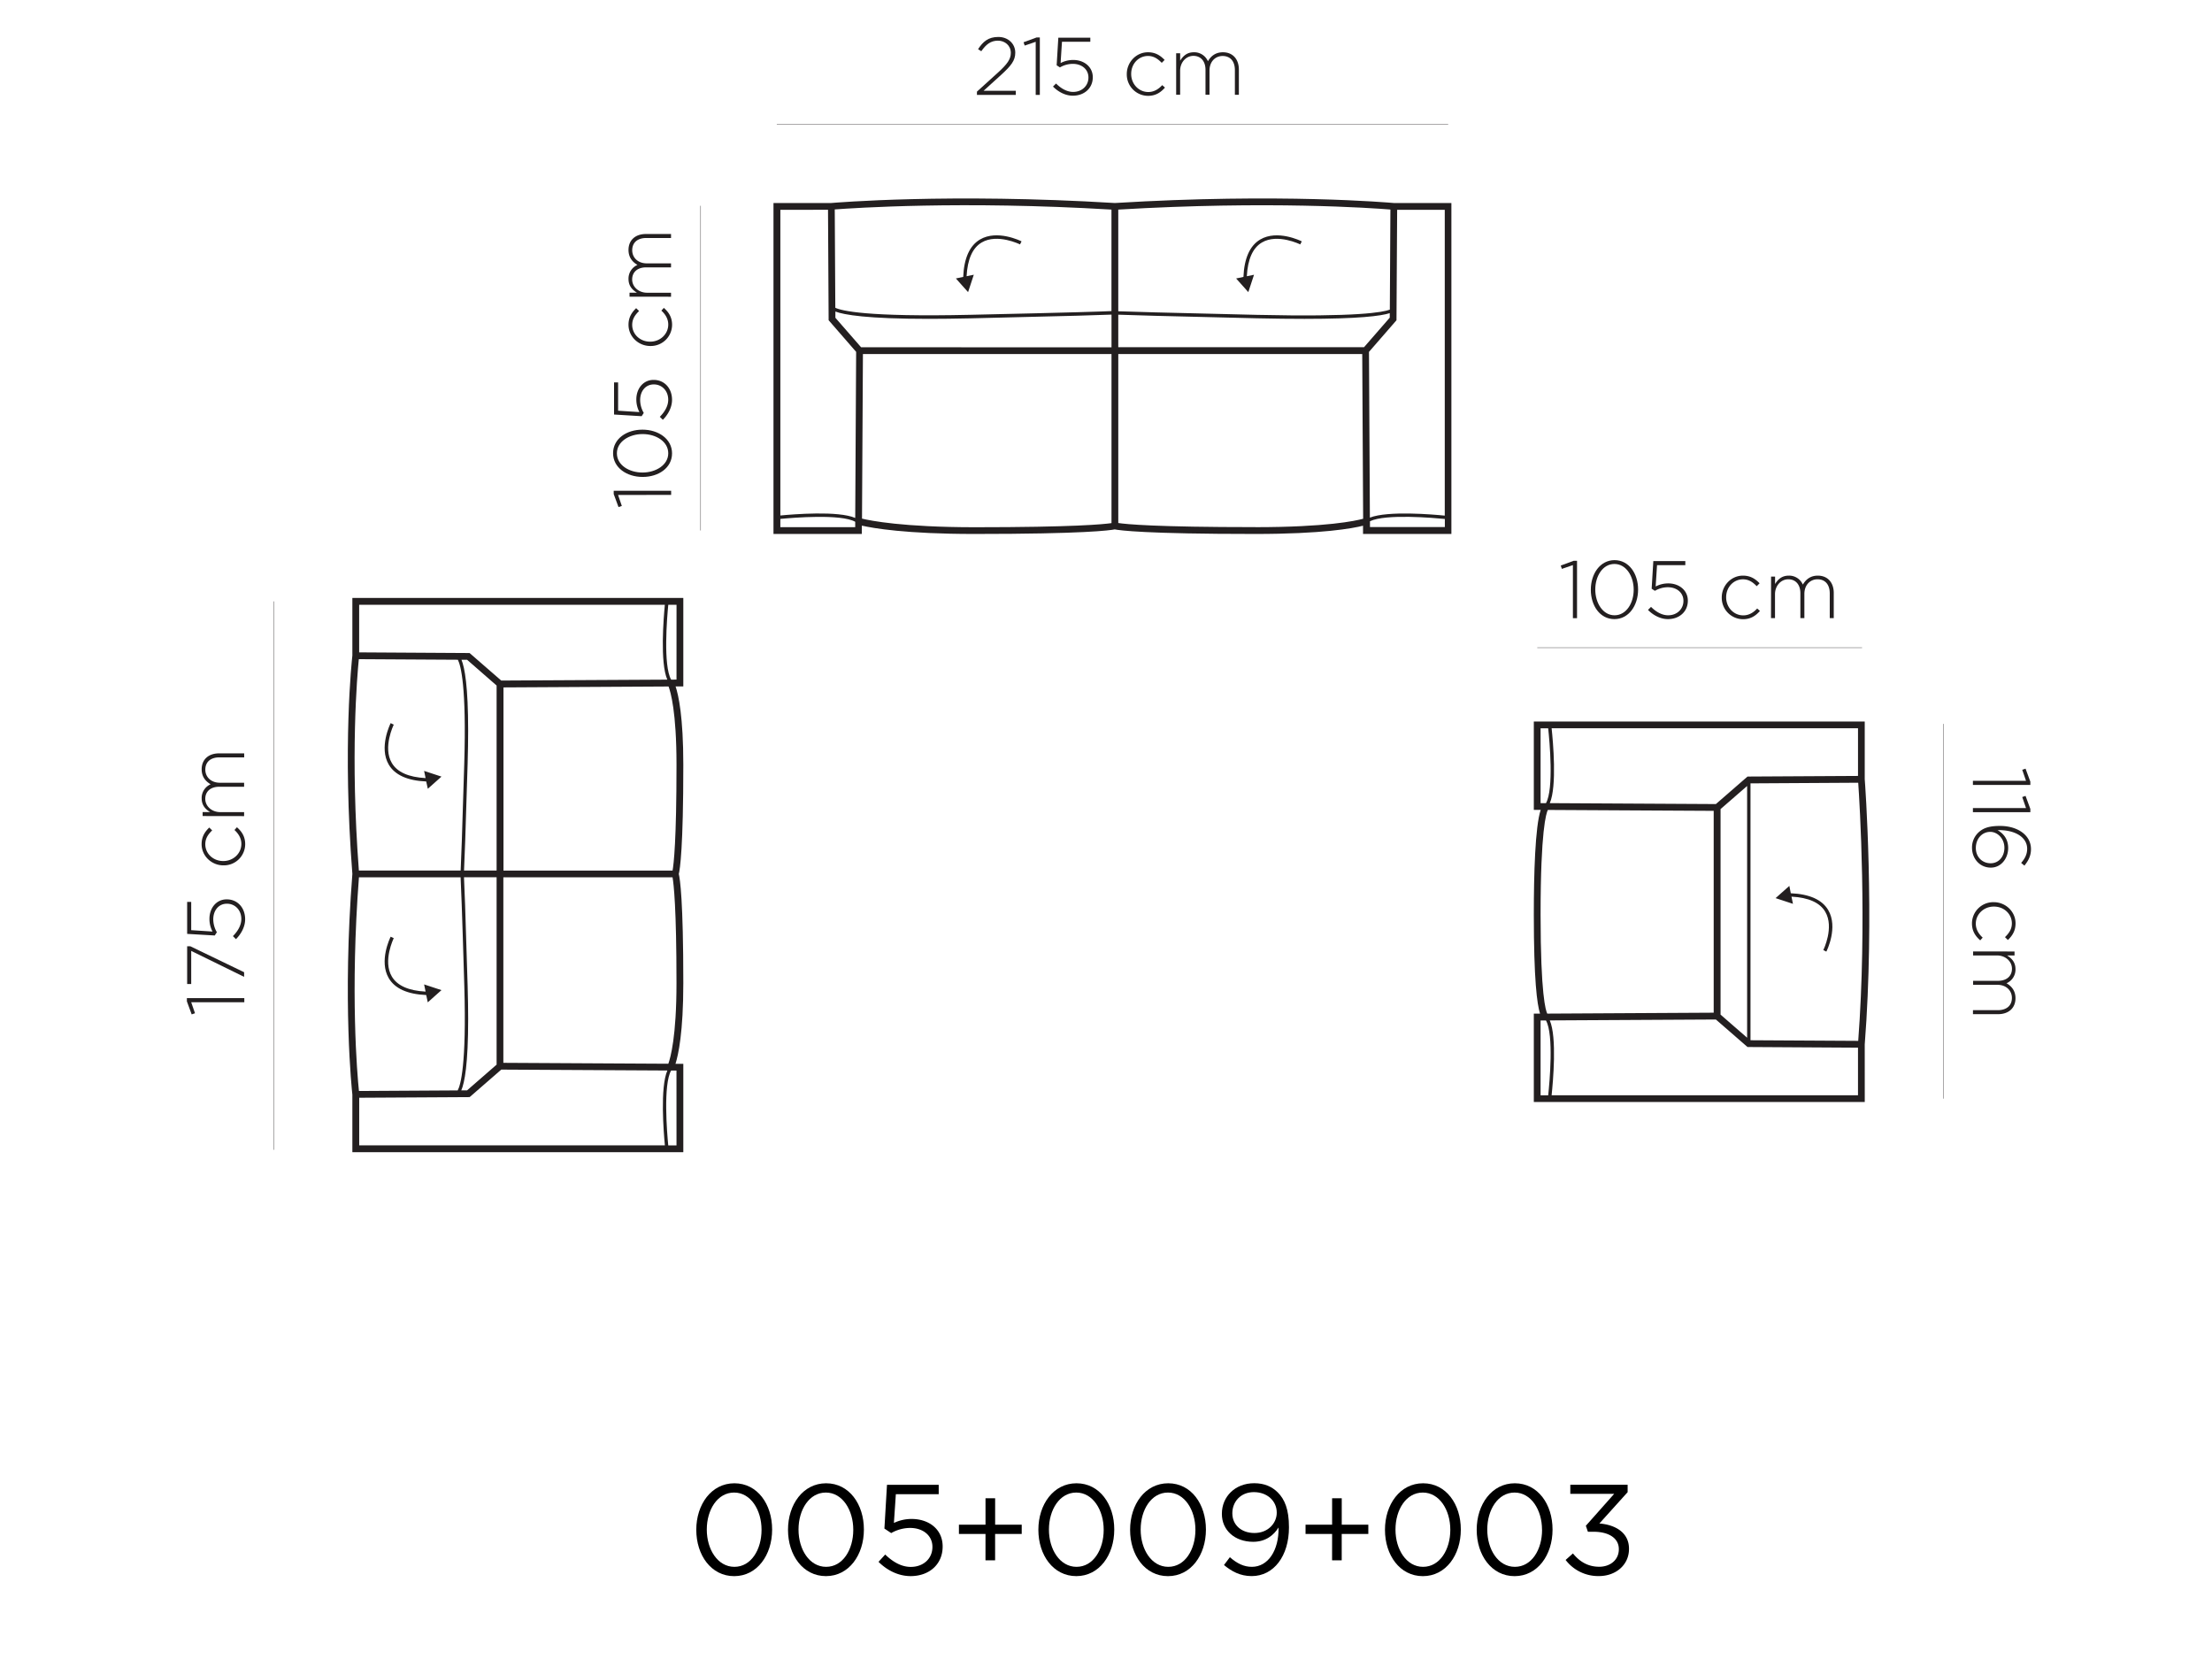 <?xml version="1.0" encoding="UTF-8"?> <svg xmlns="http://www.w3.org/2000/svg" viewBox="0 0 1608 1206"><defs><style>.cls-1,.cls-3{fill:none;}.cls-2{fill:#231f20;}.cls-3{stroke:#231f20;stroke-miterlimit:10;stroke-width:0.25px;}</style></defs><g id="Layer_2" data-name="Layer 2"><g id="Layer_1-2" data-name="Layer 1"><rect class="cls-1" width="1608" height="1206"></rect><path d="M506.16,1112.14V1112c0-18.28,10.92-33.74,27.71-33.74s27.42,15.29,27.42,33.57v.17c0,18.28-10.8,33.77-27.59,33.77S506.16,1130.42,506.16,1112.14Zm47.44,0V1112c0-14.25-7.85-27-19.94-27s-19.86,12.51-19.86,26.84v.16c0,14.25,7.85,27,20.07,27S553.6,1126.39,553.6,1112.14Z"></path><path d="M572.84,1112.14V1112c0-18.28,10.92-33.74,27.71-33.74S628,1093.53,628,1111.81v.17c0,18.28-10.8,33.77-27.58,33.77S572.84,1130.42,572.84,1112.14Zm47.44,0V1112c0-14.25-7.85-27-19.94-27s-19.86,12.51-19.86,26.84v.16c0,14.25,7.85,27,20.07,27S620.28,1126.39,620.28,1112.14Z"></path><path d="M638.64,1135.37l4.86-5.32c5.69,5.52,11.92,9,18.57,9,9.31,0,15.75-6.15,15.75-14.46v-.16c0-8.1-6.73-13.71-16.25-13.71a28,28,0,0,0-13.71,3.74l-4.94-3.28,1.87-31.79h37.6v6.82H651.23l-1.41,20.89a29.74,29.74,0,0,1,12.87-2.9c12.68,0,22.56,7.56,22.56,19.94v.16c0,12.8-9.68,21.44-23.3,21.44C652.64,1145.71,644.54,1141.22,638.64,1135.37Z"></path><path d="M716.41,1115.09H697.09v-6.73h19.32v-19.19h7v19.19h19.32v6.73H723.39v19.19h-7Z"></path><path d="M754.84,1112.14V1112c0-18.28,10.92-33.74,27.71-33.74S810,1093.53,810,1111.81v.17c0,18.28-10.8,33.77-27.59,33.77S754.84,1130.42,754.84,1112.14Zm47.48,0V1112c0-14.25-7.85-27-19.94-27s-19.86,12.51-19.86,26.84v.16c0,14.25,7.86,27,20.07,27S802.32,1126.39,802.32,1112.14Z"></path><path d="M821.52,1112.14V1112c0-18.28,10.92-33.74,27.71-33.74s27.41,15.29,27.41,33.57v.17c0,18.28-10.8,33.77-27.58,33.77S821.52,1130.42,821.52,1112.14Zm47.48,0V1112c0-14.25-7.81-27-19.94-27s-19.86,12.51-19.86,26.84v.16c0,14.25,7.85,27,20.07,27S869,1126.39,869,1112.14Z"></path><path d="M889.77,1137.69l4.28-5.69c5.32,4.65,10.26,7,16,7,11.75,0,19.69-11.92,19.4-28.62-3.53,5.69-9.43,10.42-18.45,10.42-13.42,0-22.76-8.47-22.76-20.23v-.16c0-12.43,9.59-22.19,23.51-22.19,7.48,0,13,2.54,17.16,6.73,4.94,4.94,8.1,12.21,8.1,25.26v.17c0,20.68-11,35.35-27.13,35.35C901.45,1145.71,895.3,1142.26,889.77,1137.69Zm38.35-38v-.17c0-8.3-6.82-14.83-16.62-14.83s-15.66,7.19-15.66,15.29v.17c0,8.31,6.52,14.25,16,14.25C921.84,1114.47,928.12,1107.2,928.12,1099.72Z"></path><path d="M968.37,1115.09H949.06v-6.73h19.31v-19.19h7v19.19h19.32v6.73H975.35v19.19h-7Z"></path><path d="M1006.8,1112.14V1112c0-18.28,10.93-33.74,27.71-33.74s27.42,15.29,27.42,33.57v.17c0,18.28-10.8,33.77-27.59,33.77S1006.8,1130.42,1006.8,1112.14Zm47.49,0V1112c0-14.25-7.86-27-20-27s-19.85,12.51-19.85,26.84v.16c0,14.25,7.85,27,20.06,27S1054.29,1126.39,1054.29,1112.14Z"></path><path d="M1073.48,1112.14V1112c0-18.28,10.92-33.74,27.71-33.74s27.42,15.29,27.42,33.57v.17c0,18.28-10.8,33.77-27.59,33.77S1073.48,1130.42,1073.48,1112.14Zm47.48,0V1112c0-14.25-7.85-27-19.94-27s-19.86,12.51-19.86,26.84v.16c0,14.25,7.81,27,20.07,27S1121,1126.39,1121,1112.14Z"></path><path d="M1138.12,1134l5.32-4.74c5,6.15,11.09,9.68,19.11,9.68s14.25-5,14.25-12.67v-.17c0-8.1-7.56-12.59-18.28-12.59h-4.2l-1.49-4.36,20.6-23.22h-31.9v-6.61h41.67v5.4l-20.53,22.77c11.39.91,21.52,6.44,21.52,18.36v.17c0,11.67-9.68,19.69-21.81,19.69A29.76,29.76,0,0,1,1138.12,1134Z"></path><path class="cls-2" d="M1355.56,759.23c7.35-94,.21-190.31,0-192.81V524.51H1115v64.22l5,0c-4.07,12.29-5,47-5,76.14,0,47.45,2.33,65.1,4.53,72l-4.53,0v64.23h240.58Zm-4.9,2.37v34.6H1127.94c1-9.55,4-42.08-1.33-54.42l120.73-.66,23,20Zm-99.91-173.45,19.31-16.78v183l-19.31-16.79Zm100.07,168.5-78.31-.45V569.46l78.31-.46C1351.86,583.91,1357.3,671,1350.82,756.65Zm-.16-192.59-80.31.45-23,20-120.73-.67c5.32-12.34,2.33-44.91,1.33-54.42h222.72v34.61Zm-230.74-34.61h5.53c1,9.31,4.2,44.12-1.62,54.42l-3.91,0V529.45Zm0,135.47c0-61.36,4.08-73.78,5.28-76.14l120.56.66V736.17l-121,.67C1123.7,734.76,1119.92,723.38,1119.92,664.92Zm0,76.9,3.91,0c5.82,10.3,2.62,45.12,1.62,54.42h-5.53V741.82Z"></path><path class="cls-2" d="M1300.76,644l-5,4.44-5,4.45,6.32,2.07,6.31,2.08-1.08-5.23c12.34.66,20.65,4.32,24.55,11,6.69,11.3-1.32,27.67-1.41,27.84l2.2,1.12c.38-.71,8.73-17.7,1.37-30.2-4.44-7.52-13.58-11.63-27.21-12.22Z"></path><line class="cls-3" x1="1412.77" y1="798.65" x2="1412.77" y2="526.21"></line><path class="cls-2" d="M1472.8,567.59l-2.75-8,2.41-.83,3.49,9.47v2.37H1434.2v-3Z"></path><path class="cls-2" d="M1472.8,587.4l-2.75-8,2.41-.83,3.49,9.47v2.37H1434.2v-3Z"></path><path class="cls-2" d="M1437.69,605.68c3.45-3.44,7.56-5.27,16.16-5.27h.13c12.5,0,22.43,6.56,22.43,16.86,0,4.74-1.83,8.35-4.78,12l-2.37-2c2.83-3.2,4.37-6.36,4.37-10.27,0-8.39-8.81-13.83-21.48-13.54,4,2.37,7.68,6.23,7.68,13,0,7.52-5.15,14.25-12.54,14.25h-.13c-7.81,0-13.62-6.35-13.62-14.5A15,15,0,0,1,1437.69,605.68Zm9.35,21.86h.12c5.7,0,9.93-4.7,9.93-11.26,0-6.82-5.15-11.55-10.22-11.55h-.12c-5.9,0-10.43,5-10.43,11.71S1441.18,627.54,1447,627.54Z"></path><path class="cls-2" d="M1449.24,655.83h.13c8.47,0,15.82,6.73,15.82,15.41,0,5.69-2.61,9.22-5.56,12.09l-2.12-2.08c2.66-2.62,5-5.57,5-10,0-6.86-5.73-12.22-13-12.22h-.12c-7.27,0-13.09,5.53-13.09,12.43,0,4.27,2.2,7.56,5,10.13l-1.79,2c-3.49-3.08-6-6.73-6-12.3A15.49,15.49,0,0,1,1449.24,655.83Z"></path><path class="cls-2" d="M1464.45,691.68v2.91h-5.4c3.11,1.95,6.1,4.69,6.1,10a10.83,10.83,0,0,1-6.52,10.18c3.36,1.95,6.52,5.19,6.52,10.88,0,7.15-5,11.59-12.63,11.59h-18.28v-2.9h18c6.52,0,10.3-3.37,10.3-8.94,0-5.11-3.9-9.51-10.63-9.51h-17.57V713h18.11c6.27,0,10.13-3.45,10.13-8.8s-4.73-9.64-10.84-9.64h-17.4v-2.91Z"></path><line class="cls-3" x1="1353.61" y1="470.83" x2="1117.51" y2="470.83"></line><path class="cls-2" d="M1143.4,410.8l-8,2.74-.83-2.41,9.47-3.49h2.37V449.4h-3V410.8Z"></path><path class="cls-2" d="M1156.44,428.75v-.13c0-11.42,6.69-21.43,17.24-21.43s17.12,9.89,17.12,21.31v.12c0,11.43-6.69,21.44-17.24,21.44S1156.44,440.17,1156.44,428.75Zm31.16,0v-.13c0-9.63-5.44-18.65-14-18.65s-13.92,8.89-13.92,18.53v.12c0,9.6,5.44,18.66,14,18.66S1187.6,438.35,1187.6,428.75Z"></path><path class="cls-2" d="M1198,443.37l2.21-2.2c3.74,3.74,8.06,6.11,12.42,6.11,6.56,0,11.13-4.61,11.13-10.43v-.12c0-5.74-4.69-9.85-11.38-9.85a18.72,18.72,0,0,0-9.35,2.62l-2.37-1.54,1.21-20.07h23.26v2.95h-20.56l-1,15.5a19.56,19.56,0,0,1,9.18-2.24c8,0,14.21,5.11,14.21,12.5v.13c0,7.81-6.11,13.33-14.46,13.33C1206.88,450.06,1201.6,447.07,1198,443.37Z"></path><path class="cls-2" d="M1251.62,434.4v-.13c0-8.47,6.73-15.82,15.41-15.82,5.69,0,9.22,2.61,12.09,5.56l-2.08,2.12c-2.61-2.66-5.56-5-10-5-6.86,0-12.22,5.73-12.22,13v.12c0,7.27,5.49,13.09,12.43,13.09,4.28,0,7.56-2.2,10.13-5l2,1.79c-3.08,3.49-6.73,6-12.3,6A15.54,15.54,0,0,1,1251.62,434.4Z"></path><path class="cls-2" d="M1287.47,419.15h2.91v5.4c1.95-3.11,4.65-6.1,10-6.1a10.83,10.83,0,0,1,10.18,6.52c2-3.37,5.19-6.52,10.88-6.52,7.15,0,11.6,5,11.6,12.63v18.27h-2.91V431.41c0-6.52-3.37-10.3-8.93-10.3-5.11,0-9.52,3.9-9.52,10.67v17.57h-2.91V431.24c0-6.27-3.44-10.13-8.8-10.13s-9.64,4.73-9.64,10.84v17.4h-2.91Z"></path><path class="cls-2" d="M256.15,476.57c-.33,2.95-7.27,65.76,0,158.73-7.27,93-.33,157.41,0,160.4v41.88H496.73V773.35l-5.69,0c2.07-6.52,5.69-23,5.69-58.62,0-60.44-2.41-75.81-3.28-79.39.87-3.53,3.28-18.94,3.28-79.39,0-34.85-3.49-50.6-5.61-56.95l5.61,0V434.69H256.15Zm4.94-2.33V439.63H483.31c-.91,9.52-3.61,42.09,1.79,54.43l-120.73.66-23-20ZM361,632.81H337.32c.34-6.65,1.09-25.34,2.62-77.77.25-8.89.38-16.74.38-23.76,0-32.28-2.5-45.95-4.86-51.68l4.07,0L361,498.33Zm0,141.13-21.47,18.69-4.2,0c2.41-5.52,5-19.11,5-52,0-7-.13-14.91-.38-23.76-1.66-56.63-2.37-73.87-2.66-79.14H361V773.94ZM260.84,479.18l72,.42c2.16,4.24,6.31,19.65,4.65,75.36-1.58,53.3-2.29,71.62-2.62,77.85H260.88C254.53,549.43,259.68,490.9,260.84,479.18Zm.09,158.58h73.9c.25,4.73,1,21.43,2.7,79.22,1.66,57.16-2.74,71.91-4.82,75.69l-71.78.42C259.68,781.16,254.53,721.3,260.93,637.76ZM261.09,798l80.31-.46,23-20,120.73.66c-5.36,12.34-2.7,44.91-1.79,54.42H261.13V798Zm230.69,34.65h-6c-.91-9.35-3.74-44.12,2.08-54.43l3.9,0Zm-5.94-59.37-119.93-.66V637.76h123c.83,4.77,2.86,21.93,2.86,76.93C491.78,753.62,487.38,769.07,485.84,773.27Zm5.94-217.36c0,55.13-2,72.25-2.86,76.94H366V499.71l120-.67C487.46,502.86,491.78,517.24,491.78,555.91Zm0-61.9-3.9.05c-5.86-10.31-3-45.08-2.08-54.43h6Z"></path><path class="cls-2" d="M315.93,724.21l5-4.45-6.32-2.07-6.31-2.08,1.08,5.23c-12.34-.66-20.65-4.32-24.56-11-6.68-11.29,1.33-27.66,1.42-27.83L284,680.92c-.37.71-8.72,17.74-1.37,30.2,4.45,7.52,13.59,11.63,27.21,12.22l1.13,5.31Z"></path><path class="cls-2" d="M315.93,569l5-4.45-6.32-2.07-6.31-2.08,1.08,5.23c-12.34-.66-20.65-4.32-24.56-11-6.68-11.3,1.33-27.67,1.42-27.84L284,525.67c-.37.71-8.72,17.74-1.37,30.2,4.45,7.52,13.59,11.63,27.21,12.22L311,573.4Z"></path><line class="cls-3" x1="198.98" y1="437.18" x2="198.98" y2="835.84"></line><path class="cls-2" d="M139,728.57l2.75,8-2.41.83-3.49-9.48v-2.36h41.75v3Z"></path><path class="cls-2" d="M139,691.26v24.06h-2.95V687.86h2.24l39.17,18.9v3.36Z"></path><path class="cls-2" d="M171.52,682.71l-2.2-2.21c3.74-3.74,6.11-8.06,6.11-12.42,0-6.56-4.61-11.13-10.43-11.13h-.12c-5.74,0-9.85,4.69-9.85,11.38a18.82,18.82,0,0,0,2.62,9.35l-1.54,2.37-20.06-1.17V655.62H139v20.56l15.49,1a19.56,19.56,0,0,1-2.24-9.18c0-8,5.11-14.21,12.5-14.21h.13c7.81,0,13.33,6.11,13.33,14.46C178.21,673.82,175.18,679.09,171.52,682.71Z"></path><path class="cls-2" d="M162.51,629.07h-.13c-8.47,0-15.82-6.73-15.82-15.41,0-5.69,2.61-9.22,5.56-12.09l2.12,2.08c-2.66,2.62-5,5.56-5,10.05,0,6.86,5.73,12.22,13,12.22h.12c7.27,0,13.09-5.53,13.09-12.43,0-4.28-2.2-7.56-5-10.13l1.79-2c3.49,3.08,6,6.73,6,12.3A15.49,15.49,0,0,1,162.51,629.07Z"></path><path class="cls-2" d="M147.3,593.22v-2.91h5.4c-3.11-1.95-6.1-4.69-6.1-10a10.83,10.83,0,0,1,6.52-10.18c-3.36-2-6.52-5.19-6.52-10.88,0-7.15,5-11.59,12.63-11.59h18.28v2.9H159.56c-6.52,0-10.3,3.37-10.3,8.94,0,5.11,3.9,9.51,10.63,9.51h17.57v2.91H159.35c-6.27,0-10.13,3.45-10.13,8.8s4.73,9.64,10.84,9.64h17.4v2.91Z"></path><path class="cls-2" d="M1013.2,147.58c-2.91-.25-82.59-7.31-202.78,0-120.51-7.31-203.6-.21-206.22,0H562.28V388.16h64.23l0-6.06c8,1.82,31.78,6.06,81.68,6.06,80.09,0,98.62-2.62,102.15-3.32,3.49.7,22.06,3.32,102.16,3.32,48.9,0,70.79-4.07,78.35-6l0,6h64.23V147.58Zm2.45,4.95h34.61v222.3c-8.27-.84-41.26-3.7-54.43,1.45l-.66-120.48,20-23ZM812.92,252.44V228.76c7.77.33,31.07,1,100.78,2.62,13.17.29,24.6.41,34.57.41,39.42,0,55.62-2.08,62-4.15v3.28l-18.7,21.48H812.92Zm-186.95,0L607.28,231l0-4.53c6.15,2.37,22.81,5.32,68,5.32,8.89,0,18.9-.13,30.16-.37,76.07-1.75,96.88-2.46,102.57-2.71v23.77Zm384.78-100.12-.42,72.78c-4.78,1.83-23.47,5.44-96.55,3.78-70.45-1.62-93.43-2.32-100.86-2.61V152.36C922.18,145.88,997.33,151.24,1010.75,152.32Zm-202.78,0v73.82c-5.19.25-25.38,1-102.61,2.7-75.57,1.71-93.81-3-98.13-5.11l-.41-71.49C620.82,151.24,698.71,145.84,808,152.36Zm-206.05.17.45,80.3,20,23-.67,120.73c-12.38-5.36-44.91-2.7-54.42-1.79V152.53ZM567.27,383.22v-6c9.35-.91,44.12-3.73,54.42,2.08l0,3.91ZM626.63,377l.67-119.65H808V380.27c-5.65.83-27.17,3-99.7,3C656.38,383.22,632.78,378.52,626.63,377Zm286,6.19c-72.66,0-94.09-2.12-99.7-3V257.38H990.27l.66,119.73C985.45,378.61,964.34,383.22,912.62,383.22Zm83.26,0,0-4.28c11.43-5.53,46.57-2.41,54.43-1.66v5.9H995.88Z"></path><path class="cls-2" d="M703.74,212.35l2.08-6.32,2.07-6.31-5.23,1.08c.66-12.34,4.32-20.65,11-24.55,11.3-6.69,27.67,1.33,27.83,1.41l1.12-2.2c-.7-.38-17.74-8.73-30.2-1.37-7.52,4.44-11.63,13.58-12.21,27.21l-5.32,1.12,4.44,5Z"></path><path class="cls-2" d="M903,207.36l4.45,5,2.08-6.32,2.07-6.31-5.23,1.08c.66-12.34,4.32-20.65,11-24.55,11.3-6.69,27.66,1.33,27.83,1.41l1.12-2.2c-.7-.38-17.74-8.73-30.2-1.37-7.52,4.44-11.63,13.58-12.21,27.21l-5.32,1.12Z"></path><line class="cls-3" x1="1052.75" y1="90.38" x2="564.69" y2="90.38"></line><path class="cls-2" d="M710.18,66.61l15.45-14c6.82-6.23,9.18-9.76,9.18-14.16,0-5.4-4.36-8.89-9.34-8.89-5.28,0-8.69,2.74-12.13,7.68L711,35.75c3.61-5.53,7.48-8.89,14.75-8.89,7.06,0,12.29,4.9,12.29,11.38v.12c0,5.69-3.07,9.48-10.34,16.12L715,66h23.43v3H710.18Z"></path><path class="cls-2" d="M752.89,30.39l-8,2.74-.83-2.41,9.47-3.49h2.37V69h-3V30.39Z"></path><path class="cls-2" d="M765.47,62.92l2.21-2.21c3.73,3.74,8.06,6.11,12.42,6.11,6.56,0,11.13-4.61,11.13-10.43v-.12c0-5.73-4.69-9.85-11.38-9.85A18.79,18.79,0,0,0,770.5,49l-2.37-1.54,1.21-20.06H792.6v2.95H772l-1,15.49a19.56,19.56,0,0,1,9.18-2.24c8,0,14.21,5.11,14.21,12.5v.13c0,7.81-6.11,13.33-14.46,13.33C774.36,69.6,769.09,66.61,765.47,62.92Z"></path><path class="cls-2" d="M819.11,53.94v-.12c0-8.48,6.73-15.83,15.41-15.83,5.69,0,9.22,2.62,12.09,5.57l-2.08,2.12c-2.62-2.66-5.57-5-10-5-6.86,0-12.22,5.73-12.22,13v.13c0,7.27,5.53,13.08,12.43,13.08,4.27,0,7.56-2.2,10.13-5l2,1.78c-3.08,3.49-6.73,6-12.3,6A15.53,15.53,0,0,1,819.11,53.94Z"></path><path class="cls-2" d="M855,38.7h2.91v5.4c2-3.12,4.69-6.11,10-6.11a10.83,10.83,0,0,1,10.18,6.52C880.05,41.15,883.29,38,889,38c7.15,0,11.59,5,11.59,12.63V68.9h-2.9V51c0-6.52-3.37-10.3-8.94-10.3-5.11,0-9.51,3.9-9.51,10.63V68.86h-2.91V50.74c0-6.27-3.45-10.13-8.8-10.13s-9.64,4.73-9.64,10.84V68.86H855Z"></path><line class="cls-3" x1="509.32" y1="149.58" x2="509.32" y2="385.63"></line><path class="cls-2" d="M449.29,359.79l2.74,8-2.41.83-3.49-9.47v-2.37h41.75v3Z"></path><path class="cls-2" d="M467.23,346.7h-.12c-11.43,0-21.44-6.69-21.44-17.24s9.89-17.12,21.31-17.12h.13c11.42,0,21.43,6.69,21.43,17.24S478.66,346.7,467.23,346.7Zm0-31.16h-.12c-9.64,0-18.66,5.44-18.66,14S457.34,343.5,467,343.5h.13c9.59,0,18.65-5.44,18.65-14S476.83,315.54,467.23,315.54Z"></path><path class="cls-2" d="M481.86,305.16,479.65,303c3.74-3.73,6.11-8.05,6.11-12.42,0-6.56-4.61-11.13-10.43-11.13h-.12c-5.73,0-9.85,4.69-9.85,11.38a18.79,18.79,0,0,0,2.62,9.35l-1.54,2.37-20.06-1.21V278h2.95v20.56l15.49,1a19.56,19.56,0,0,1-2.24-9.18c0-8,5.11-14.21,12.5-14.21h.13c7.81,0,13.33,6.11,13.33,14.46C488.54,296.27,485.51,301.54,481.86,305.16Z"></path><path class="cls-2" d="M472.84,251.52h-.12c-8.48,0-15.83-6.73-15.83-15.41,0-5.69,2.61-9.22,5.56-12.09l2.12,2.08c-2.66,2.62-5,5.57-5,10.05,0,6.86,5.73,12.22,13,12.22h.12c7.27,0,13.09-5.53,13.09-12.43,0-4.27-2.2-7.56-5-10.13l1.79-2c3.49,3.08,6,6.73,6,12.3A15.48,15.48,0,0,1,472.84,251.52Z"></path><path class="cls-2" d="M457.64,215.67v-2.91H463c-3.12-1.95-6.11-4.69-6.11-10a10.83,10.83,0,0,1,6.52-10.18c-3.36-1.95-6.52-5.19-6.52-10.88,0-7.15,5-11.59,12.63-11.59h18.28V173H469.89c-6.52,0-10.3,3.37-10.3,8.94,0,5.11,3.9,9.51,10.63,9.51H487.8v2.91H469.68c-6.27,0-10.13,3.45-10.13,8.81s4.73,9.63,10.84,9.63H487.8v2.91Z"></path></g></g></svg> 